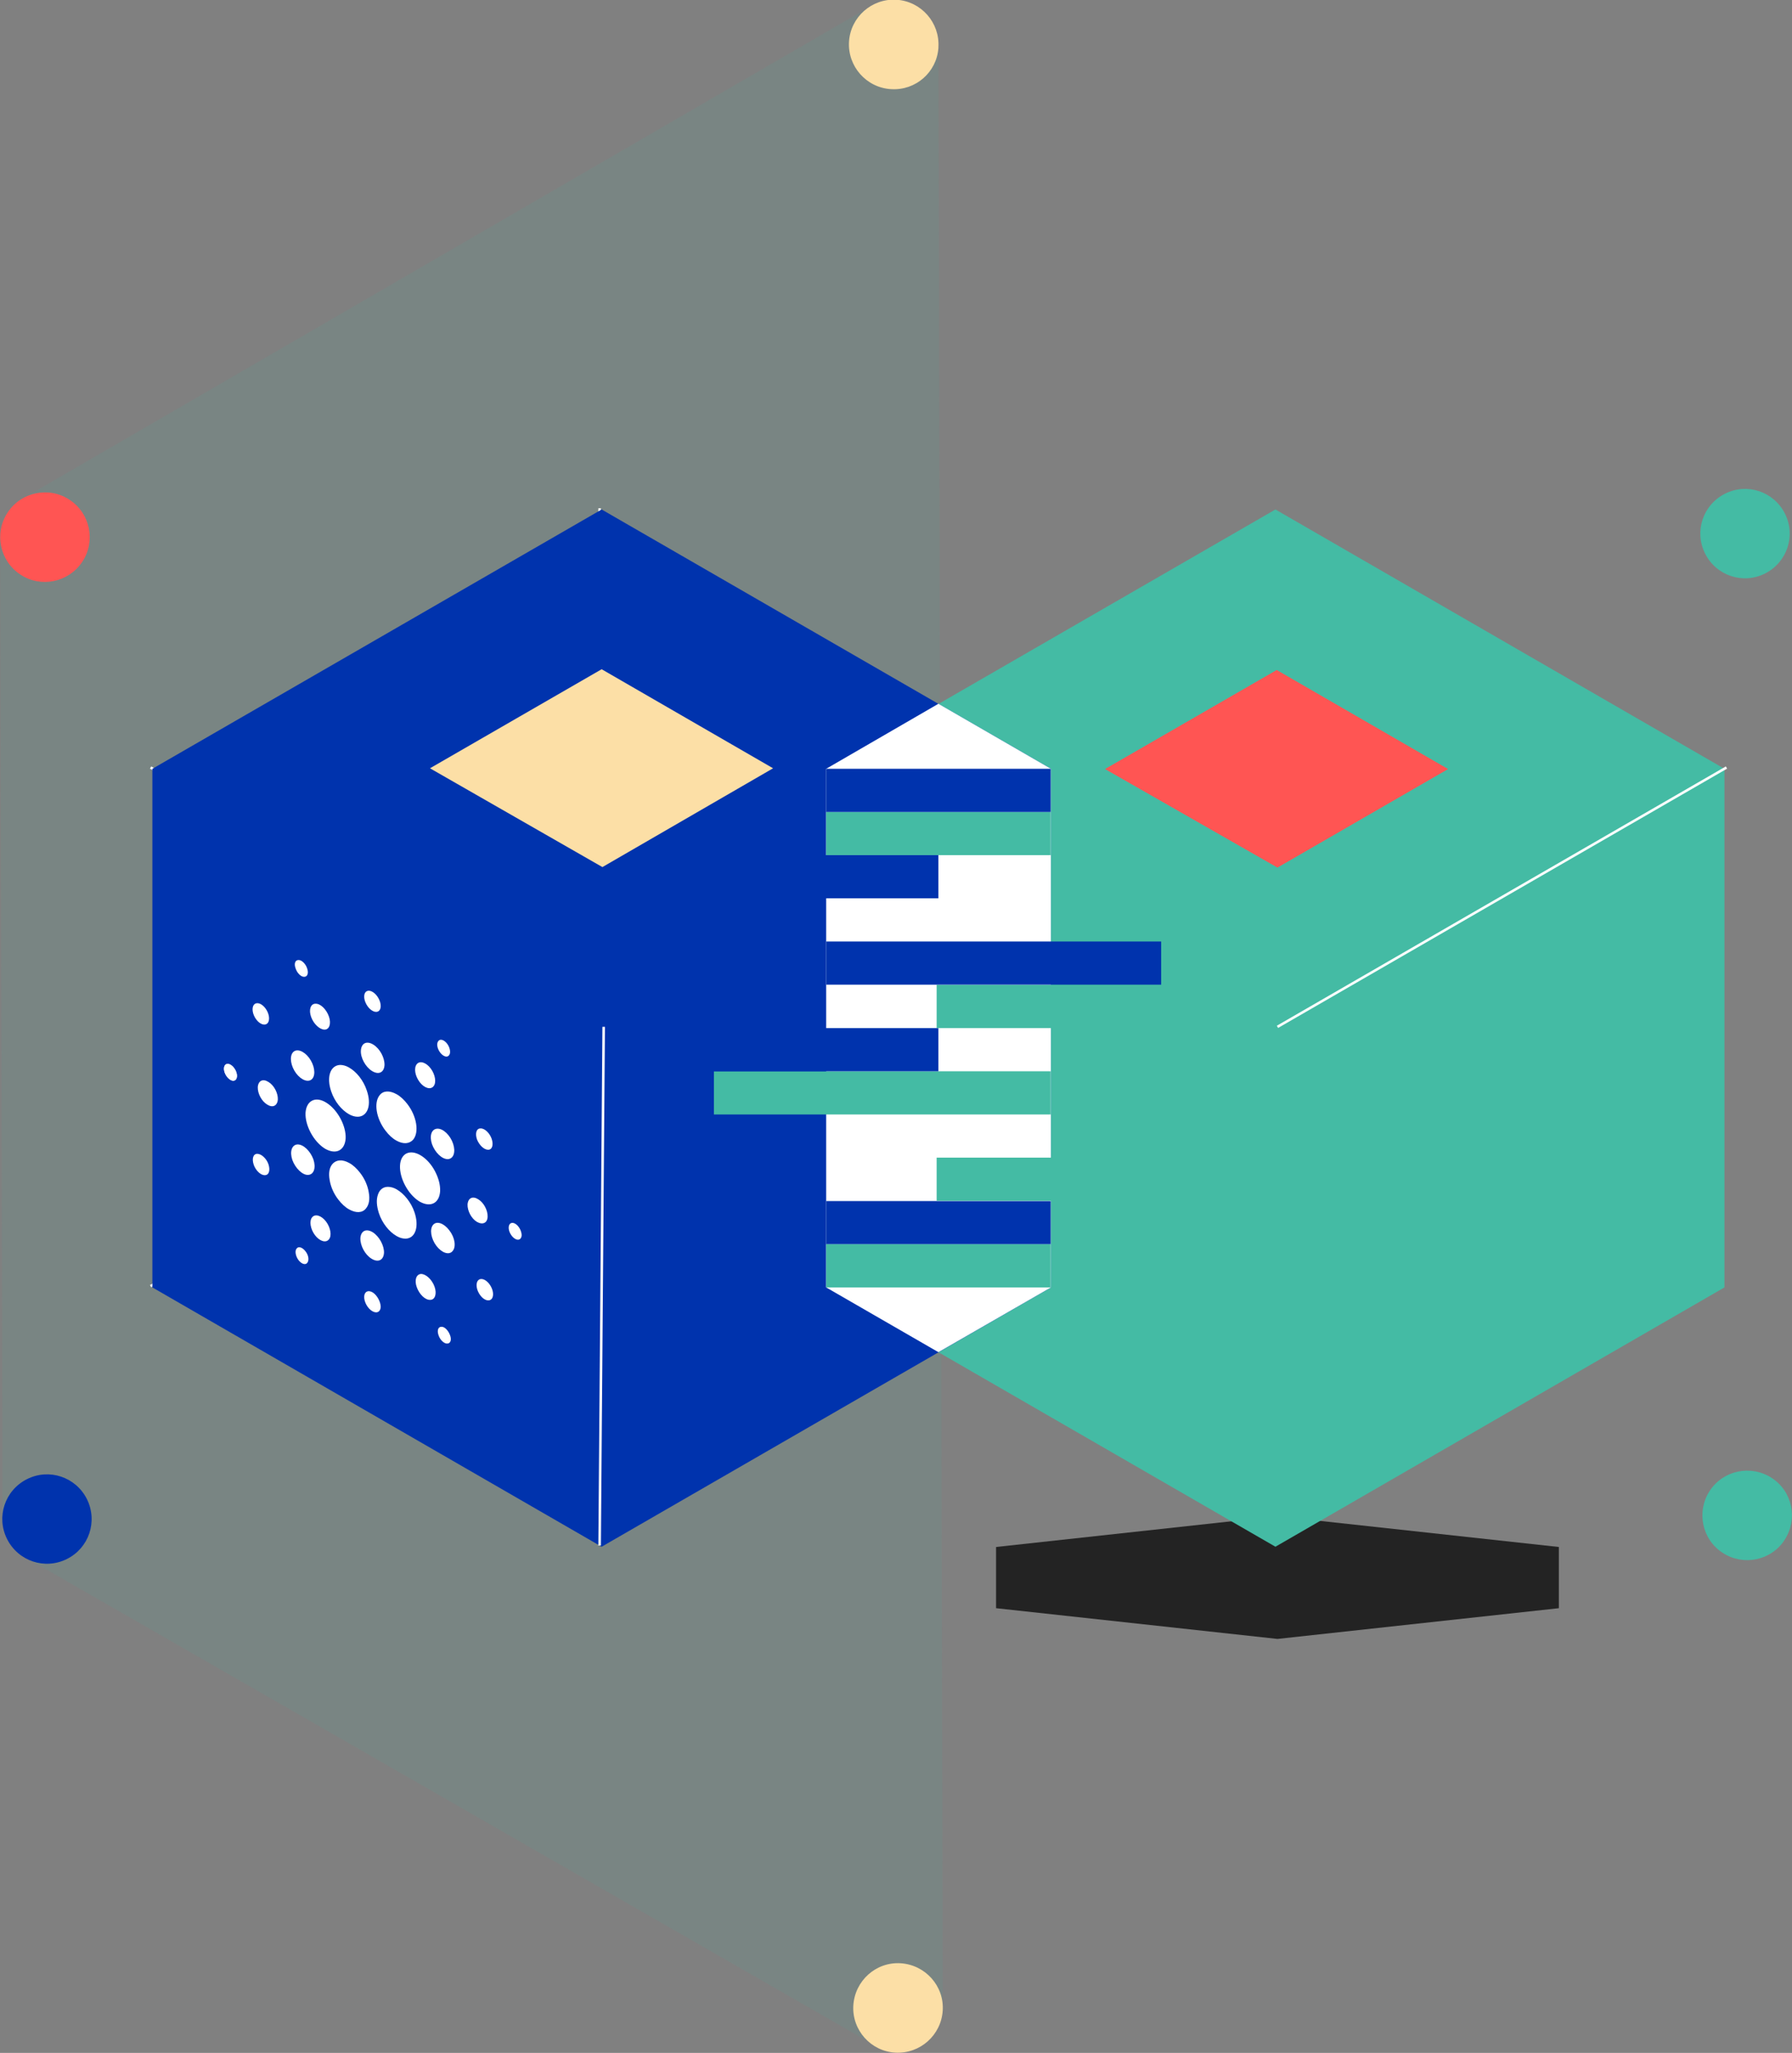 <?xml version="1.0" encoding="utf-8"?>
<!-- Generator: Adobe Illustrator 25.0.0, SVG Export Plug-In . SVG Version: 6.00 Build 0)  -->
<svg version="1.1" id="Layer_26" xmlns="http://www.w3.org/2000/svg" xmlns:xlink="http://www.w3.org/1999/xlink" x="0px" y="0px"
	 width="705.6px" height="808.3px" viewBox="0 0 705.6 808.3" style="enable-background:new 0 0 705.6 808.3;" xml:space="preserve"
	>
<rect x="0" y="0" width="705.6" height="808.3" fill="#808080" stroke="none"/>
<style type="text/css">
	.st0{fill:#232323;}
	.st1{opacity:0.1;fill:#44BBA4;enable-background:new    ;}
	.st2{fill:#FCDFA6;}
	.st3{fill:#44BBA4;}
	.st4{fill:#FF5553;}
	.st5{fill:#0033AD;}
	.st6{fill:none;stroke:#FFFFFF;stroke-miterlimit:10;}
	.st7{fill:#FFFFFF;}
</style>
<polygon class="st0" points="613.8,609.1 613.8,633.2 503,645.3 392.2,633.2 392.2,609.1 503,597 "/>
<path class="st1" d="M371.2,790.5l-1.7-773l0,0c0-9.3-7.3-17-16.6-17.5c-3.4-0.2-6.8,0.6-9.8,2.3l0,0L8.8,196.4l0,0
	c-2.3,1.3-4.3,3.2-5.8,5.5c-1.9,2.8-2.9,6.2-2.9,9.6l0,0L1,598l0,0c0,2.7,0.7,5.4,1.9,7.8c1.5,3.1,3.9,5.6,6.9,7.3l0,0l335.1,192.5
	l0,0c2.3,1.4,5,2.2,7.7,2.3c9.7,0.5,18-6.9,18.6-16.6V790.5L371.2,790.5z"/>
<path class="st2" d="M369.5,18.6c0.6-9.7-6.8-18.1-16.5-18.7s-18.1,6.8-18.7,16.5s6.8,18.1,16.5,18.7h0.1
	c9.6,0.6,17.9-6.6,18.6-16.2C369.5,18.8,369.5,18.7,369.5,18.6z"/>
<path class="st3" d="M671.4,218c4.4,8.7,14.9,12.2,23.6,7.8c8.7-4.4,12.2-14.9,7.8-23.6s-14.9-12.2-23.6-7.8l0,0
	C670.5,198.8,667,209.3,671.4,218C671.3,218,671.4,218,671.4,218z"/>
<path class="st3" d="M673.2,587c-5.3,8.1-3.1,19.1,5.1,24.4c8.1,5.3,19.1,3.1,24.4-5.1s3.1-19.1-5.1-24.4l0,0
	C689.4,576.6,678.5,578.9,673.2,587z"/>
<path class="st2" d="M371.2,791.6c0.6-9.7-6.9-18-16.6-18.6s-18,6.9-18.6,16.6c-0.6,9.7,6.9,18.1,16.6,18.6l0,0
	C362.3,808.7,370.6,801.3,371.2,791.6z"/>
<path class="st4" d="M32.4,221.2c5.4-8.1,3.1-19.1-5-24.4c-8.1-5.4-19.1-3.1-24.4,5c-5.4,8.1-3.1,19.1,5,24.4l0,0
	C16.1,231.6,27,229.3,32.4,221.2z"/>
<path class="st5" d="M34.2,590.2c-4.4-8.7-14.9-12.2-23.6-7.8S-1.6,597.3,2.8,606c4.4,8.7,14.9,12.2,23.6,7.8l0,0
	C35,609.5,38.6,599,34.2,590.2C34.2,590.3,34.2,590.3,34.2,590.2z"/>
<line class="st6" x1="413" y1="506.4" x2="59.3" y2="302.2"/>
<line class="st6" x1="59.3" y1="506.4" x2="413" y2="302.2"/>
<line class="st6" x1="236.1" y1="608.5" x2="236.1" y2="200.1"/>
<circle class="st6" cx="236.9" cy="404.3" r="151.9"/>
<polygon class="st3" points="502.2,200.6 325.3,302.7 325.3,506.9 502.2,609 679,506.9 679,302.7 "/>
<polygon class="st5" points="236.9,200.6 60,302.7 60,506.9 236.9,609 413.8,506.9 413.8,302.7 "/>
<polygon class="st2" points="236.9,263.5 304.4,302.5 237.2,341.4 169.3,302.5 "/>
<polygon class="st4" points="502.7,263.8 570.2,302.8 503,341.6 435.1,302.8 "/>
<polygon class="st7" points="325.3,506.9 369.5,532.4 413.8,506.9 413.8,302.7 369.5,277.1 325.3,302.7 "/>
<rect x="325.3" y="472.9" class="st5" width="88.4" height="17"/>
<rect x="281.1" y="421.8" class="st3" width="132.6" height="17"/>
<rect x="281.1" y="404.8" class="st5" width="88.4" height="17"/>
<rect x="368.8" y="387.8" class="st3" width="88.4" height="17"/>
<rect x="325.3" y="370.7" class="st5" width="131.9" height="17"/>
<rect x="325.3" y="319.7" class="st3" width="88.4" height="17"/>
<rect x="325.3" y="302.7" class="st5" width="88.4" height="17"/>
<rect x="325.3" y="489.9" class="st3" width="88.4" height="17"/>
<rect x="368.8" y="455.8" class="st3" width="88.4" height="17"/>
<rect x="281.1" y="336.7" class="st5" width="88.4" height="17"/>
<line class="st6" x1="503" y1="404.3" x2="679.8" y2="302.2"/>
<path class="st6" d="M503,608.5"/>
<path class="st6" d="M501.4,404.3"/>
<line class="st6" x1="237.7" y1="404.3" x2="236.1" y2="608.5"/>
<g>
	<g>
		<path class="st7" d="M90.9,419.3c-1.4-0.9-2.6-0.3-2.7,1.3c-0.1,1.6,1,3.6,2.4,4.5c1.4,0.9,2.6,0.3,2.7-1.3
			C93.4,422.2,92.3,420.2,90.9,419.3z"/>
		<path class="st7" d="M120.3,438.2c-0.2,4.9,3.1,11.1,7.4,13.9c0.2,0.1,0.3,0.2,0.5,0.3c4.2,2.3,7.6,0.5,7.9-4.2
			c0.2-4.9-3.1-11.1-7.4-13.9C124.3,431.4,120.6,433.3,120.3,438.2z"/>
		<path class="st7" d="M90.9,419.3c-1.4-0.9-2.6-0.3-2.7,1.3c-0.1,1.6,1,3.6,2.4,4.5c1.4,0.9,2.6,0.3,2.7-1.3
			C93.4,422.2,92.3,420.2,90.9,419.3z"/>
		<path class="st7" d="M119.8,384.6c1.3,0,1.8-1.5,1.1-3.4c-0.6-1.8-2.2-3.3-3.4-3.2c-1.3,0-1.8,1.5-1.1,3.3
			C117,383.2,118.6,384.7,119.8,384.6z"/>
		<path class="st7" d="M127.8,405.4c1.9,0,2.7-2.4,1.7-5.2c-1-2.8-3.3-5.1-5.3-5c-1.9,0-2.7,2.4-1.7,5.2
			C123.5,403.2,125.9,405.4,127.8,405.4z"/>
		<path class="st7" d="M100.9,401.4c1.5,2,3.5,2.6,4.5,1.4c1-1.2,0.6-3.8-0.9-5.8c-1.5-2-3.5-2.6-4.5-1.4
			C99,396.8,99.4,399.4,100.9,401.4z"/>
		<path class="st7" d="M105.7,426c-2.2-1.4-4-0.5-4.2,2c-0.1,2.5,1.5,5.6,3.7,6.9c2.2,1.4,4,0.5,4.2-2
			C109.5,430.4,107.9,427.3,105.7,426z"/>
		<path class="st7" d="M101.3,454.3c-1.6,0-2.2,1.9-1.4,4.3c0.8,2.3,2.8,4.2,4.4,4.1c1.6,0,2.2-1.9,1.4-4.3
			C104.9,456.1,102.9,454.3,101.3,454.3z"/>
		<path class="st7" d="M116.6,422.6c2.1,2.8,5,3.8,6.4,2.1c1.4-1.7,0.8-5.4-1.3-8.2c-2.1-2.8-5-3.8-6.4-2.1
			C113.9,416.1,114.5,419.8,116.6,422.6z"/>
		<path class="st7" d="M165.2,426c1.8,2.4,4.3,3.2,5.5,1.7c1.2-1.4,0.7-4.6-1.1-7c-1.8-2.4-4.3-3.2-5.5-1.7
			C162.9,420.5,163.4,423.6,165.2,426z"/>
		<path class="st7" d="M173.3,414.4c1.2,1.6,2.8,2.1,3.5,1.1c0.8-0.9,0.4-3-0.7-4.5c-1.2-1.6-2.8-2.1-3.5-1.1
			C171.8,410.8,172.1,412.8,173.3,414.4z"/>
		<path class="st7" d="M165.8,455c-4.4-2.7-8.1-0.9-8.3,4c-0.2,4.9,3.1,11.1,7.4,13.9c0.2,0.1,0.3,0.2,0.5,0.3
			c4.2,2.3,7.6,0.5,7.9-4.2c0.1-2.4-0.6-5.1-2-7.8C169.9,458.5,167.9,456.3,165.8,455z"/>
		<path class="st7" d="M130.4,429.7c1.3,3.9,4,7.3,7,9c1.2,0.7,2.4,1,3.5,1c3.9-0.1,5.5-4.7,3.5-10.4c-1.3-3.9-4-7.3-7-9
			c-1.2-0.7-2.4-1-3.5-1C130,419.5,128.5,424.1,130.4,429.7z"/>
		<path class="st7" d="M192.2,452.7c1.6,0,2.2-1.9,1.4-4.3c-0.8-2.3-2.8-4.2-4.4-4.1c-1.6,0-2.2,1.9-1.4,4.3
			C188.7,450.9,190.6,452.7,192.2,452.7z"/>
		<path class="st7" d="M172.2,444.4c-2.3,0.1-3.2,2.8-2.1,6.1c1.2,3.3,3.9,5.9,6.2,5.9c2.3-0.1,3.2-2.8,2.1-6.1
			C177.3,447,174.5,444.3,172.2,444.4z"/>
		<path class="st7" d="M146.5,397.9c1.8,1.1,3.3,0.4,3.4-1.6c0.1-2-1.3-4.6-3.1-5.7c-1.8-1.1-3.3-0.4-3.4,1.6
			C143.3,394.2,144.7,396.8,146.5,397.9z"/>
		<path class="st7" d="M146.5,421.7c2.6,1.6,4.7,0.6,4.9-2.3c0.1-2.9-1.8-6.5-4.4-8.1c-2.6-1.6-4.7-0.6-4.9,2.3
			C141.9,416.4,143.9,420.1,146.5,421.7z"/>
		<path class="st7" d="M121.3,462.6c2.3-0.1,3.2-2.8,2.1-6.1c-1.2-3.3-3.9-5.9-6.2-5.9c-2.3,0.1-3.2,2.8-2.1,6.1
			C116.3,460,119.1,462.7,121.3,462.6z"/>
		<path class="st7" d="M149.5,431.2c-2.4,2.9-1.4,9.2,2.3,14c1.3,1.7,2.8,3.1,4.3,3.9c2.7,1.5,5.1,1.3,6.6-0.4
			c2.4-2.9,1.4-9.2-2.3-14c-1.3-1.7-2.8-3.1-4.3-3.9C153.4,429.3,150.9,429.4,149.5,431.2z"/>
		<path class="st7" d="M163.2,477.3c-1.3-3.9-4.1-7.3-7-9c-1.2-0.7-2.4-1-3.5-1c-1.9,0-3.3,1.2-3.9,3.1c-0.7,2-0.5,4.5,0.4,7.3
			c1.3,3.9,4,7.3,7,9c1.2,0.7,2.4,1,3.5,1C163.6,487.6,165.1,482.9,163.2,477.3z"/>
		<path class="st7" d="M176.9,484.4c-2.1-2.8-5-3.8-6.4-2.1c-1.4,1.7-0.8,5.4,1.3,8.2c2.1,2.8,5,3.8,6.4,2.1
			C179.7,490.9,179.1,487.2,176.9,484.4z"/>
		<path class="st7" d="M192,479.1c0.1-2.5-1.5-5.6-3.7-6.9c-2.2-1.4-4-0.5-4.2,2c-0.1,2.5,1.5,5.6,3.7,6.9
			C190.1,482.4,191.9,481.5,192,479.1z"/>
		<path class="st7" d="M203,481.9c-1.4-0.9-2.6-0.3-2.7,1.3c-0.1,1.6,1,3.6,2.4,4.5c1.4,0.9,2.6,0.3,2.7-1.3
			C205.4,484.8,204.4,482.8,203,481.9z"/>
		<path class="st7" d="M192.7,505.6c-1.5-2-3.5-2.6-4.5-1.4c-1,1.2-0.6,3.8,0.9,5.8c1.5,2,3.5,2.6,4.5,1.4
			C194.6,510.2,194.2,507.6,192.7,505.6z"/>
		<path class="st7" d="M120.3,492.7c-1.2-1.6-2.8-2.1-3.5-1.1c-0.8,0.9-0.4,3,0.7,4.5c1.2,1.6,2.8,2.1,3.5,1.1
			C121.8,496.2,121.5,494.2,120.3,492.7z"/>
		<path class="st7" d="M173.8,522.4c-1.3,0-1.8,1.5-1.1,3.4c0.6,1.8,2.2,3.3,3.4,3.2c1.3,0,1.8-1.5,1.1-3.3
			C176.5,523.8,175,522.3,173.8,522.4z"/>
		<path class="st7" d="M144.1,475.8c1.2-1.4,1.6-3.6,1.1-6.3c-0.4-2.6-1.6-5.4-3.4-7.7c-1.3-1.7-2.8-3.1-4.3-3.9
			c-2.7-1.5-5.1-1.3-6.6,0.4c-1.2,1.4-1.6,3.6-1.1,6.3c0.4,2.6,1.6,5.4,3.4,7.7c1.3,1.7,2.8,3.1,4.3,3.9
			C140.2,477.7,142.7,477.6,144.1,475.8z"/>
		<path class="st7" d="M128.4,481c-1.8-2.4-4.3-3.2-5.5-1.7c-1.2,1.4-0.7,4.6,1.1,7c1.8,2.4,4.3,3.2,5.5,1.7
			C130.7,486.6,130.2,483.4,128.4,481z"/>
		<path class="st7" d="M146.8,508.9c-1.8-1.1-3.3-0.4-3.4,1.6c-0.1,2,1.3,4.6,3.1,5.7c1.8,1.1,3.3,0.4,3.4-1.6
			C149.9,512.6,148.5,510,146.8,508.9z"/>
		<path class="st7" d="M146.8,485.2c-2.6-1.6-4.7-0.6-4.9,2.3c-0.1,2.9,1.8,6.5,4.4,8.1c2.6,1.6,4.7,0.6,4.9-2.3
			C151.3,490.4,149.3,486.8,146.8,485.2z"/>
		<path class="st7" d="M165.8,501.6c-1.9,0.1-2.7,2.4-1.7,5.2c1,2.8,3.3,5.1,5.3,5c1.9,0,2.7-2.4,1.7-5.2
			C170.1,503.8,167.7,501.6,165.8,501.6z"/>
	</g>
</g>
</svg>
